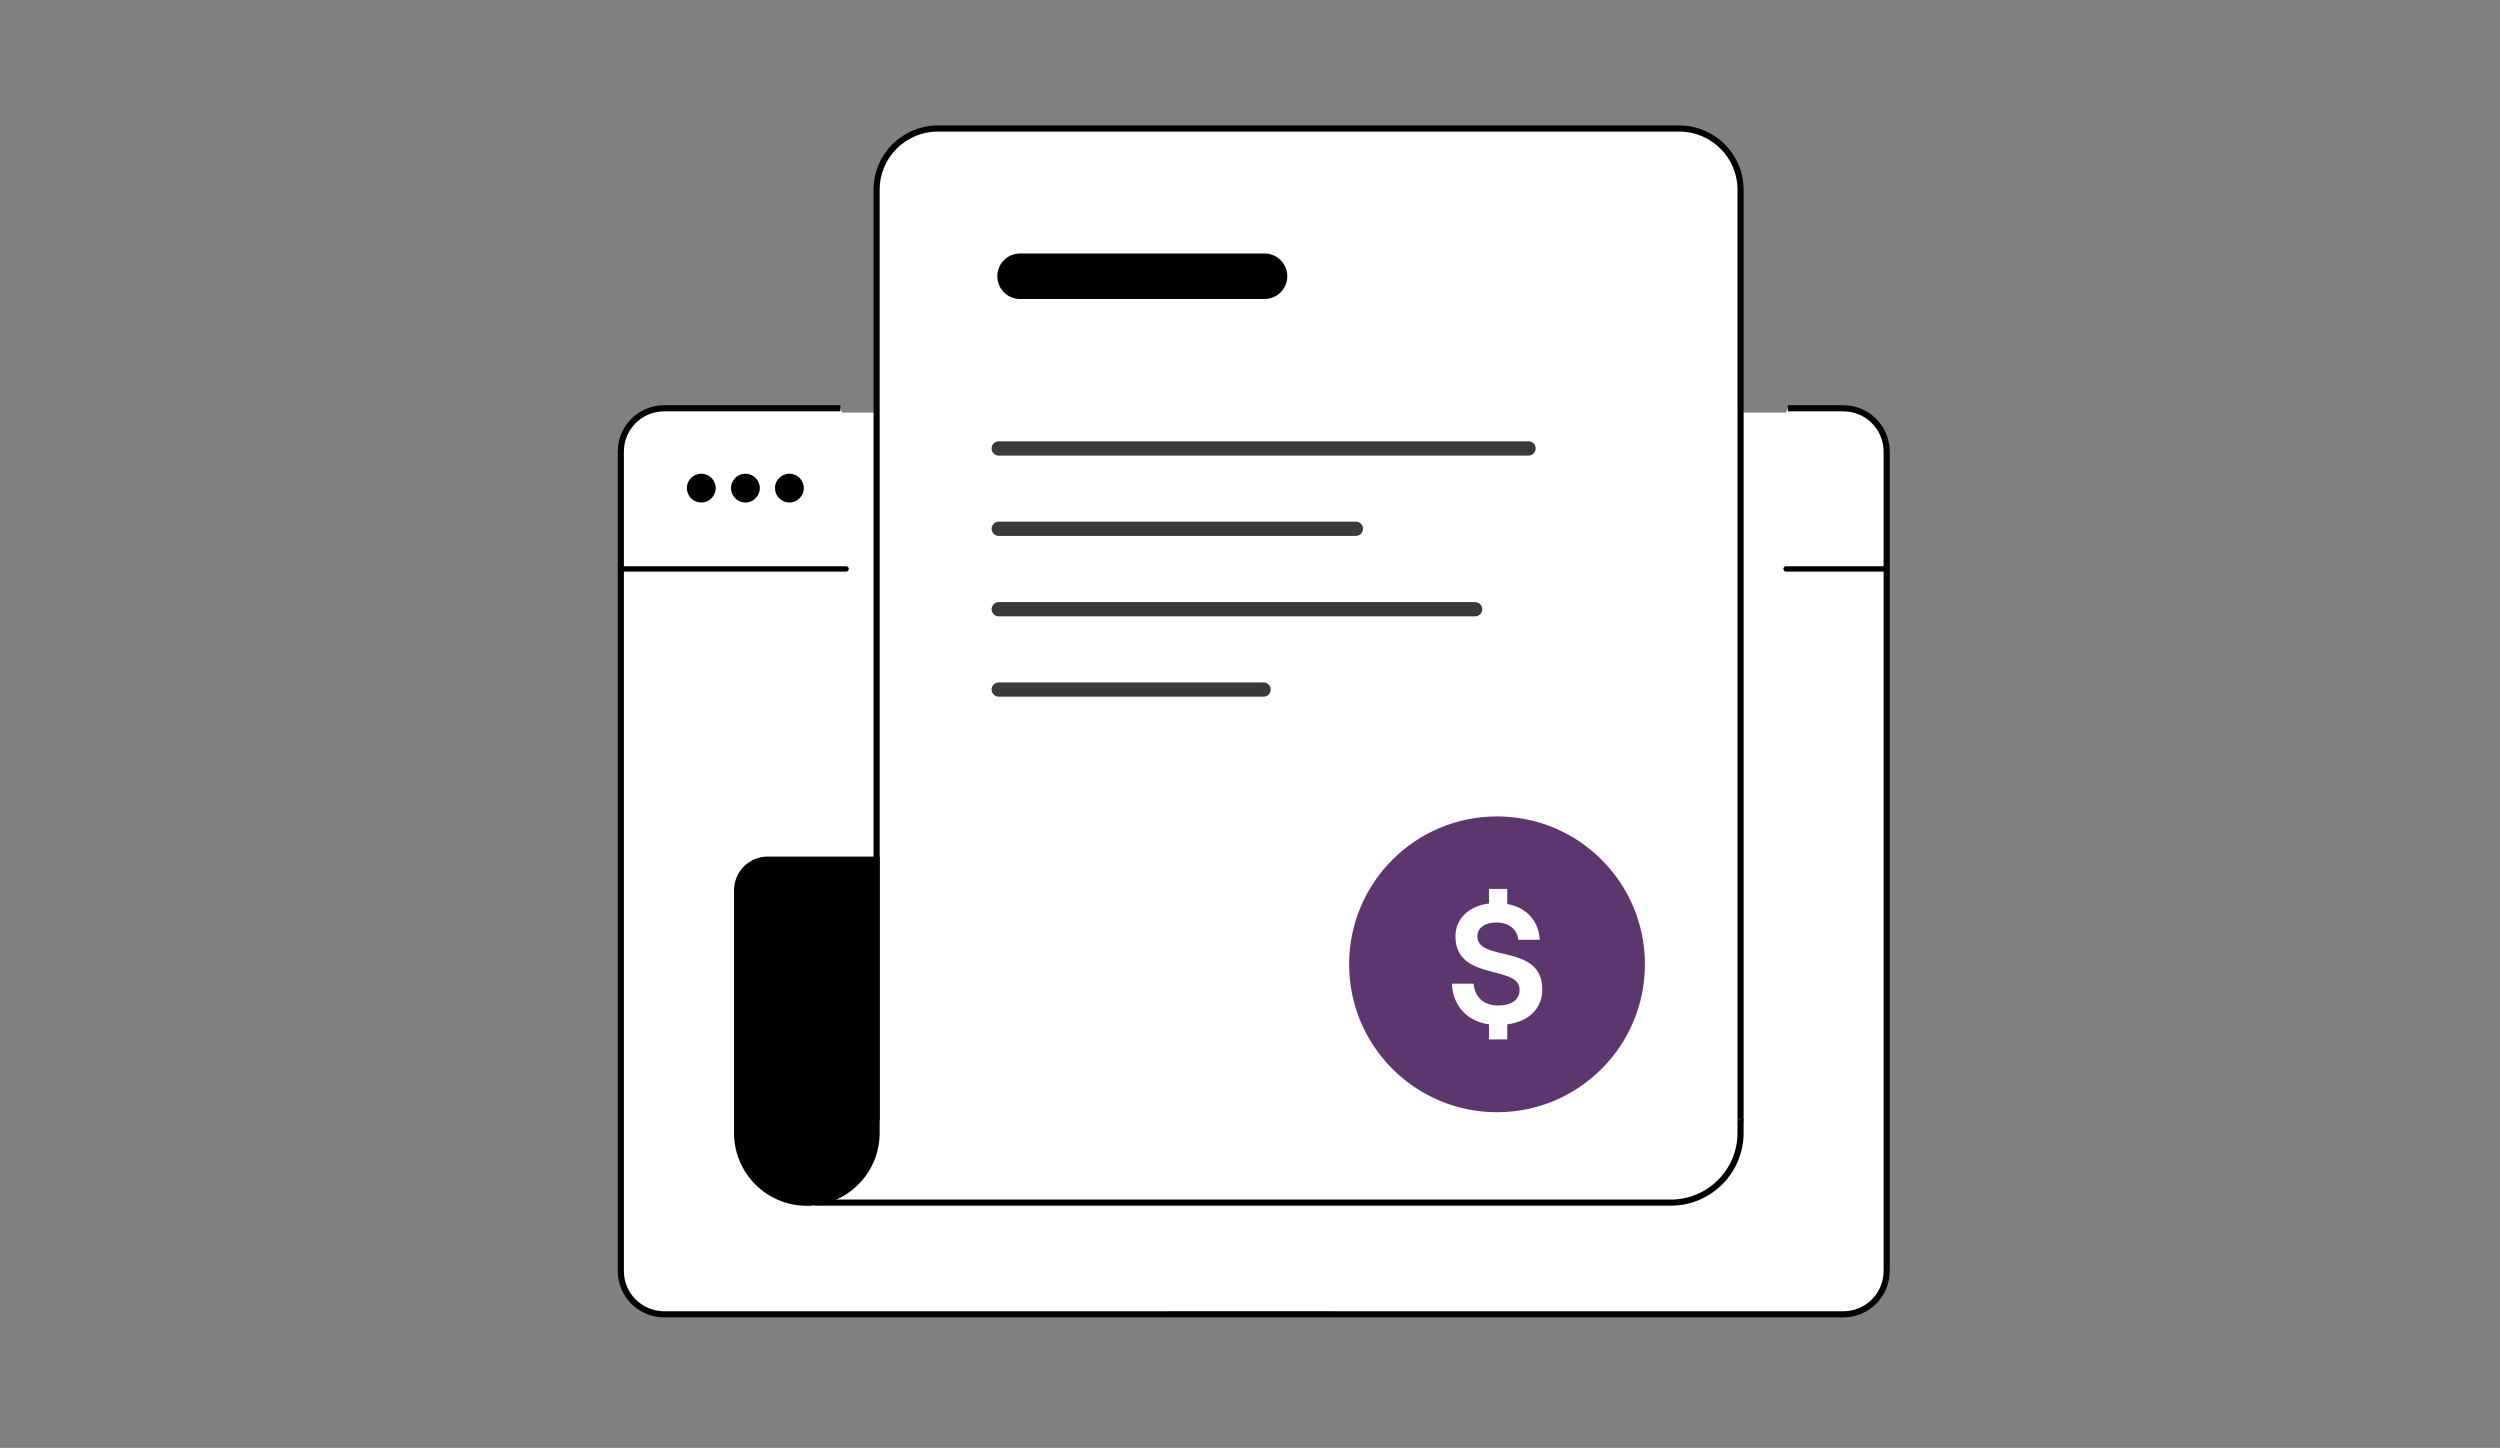 <svg width="259" height="150" viewBox="0 0 259 150" fill="none" xmlns="http://www.w3.org/2000/svg"><rect x="0" y="0" width="259" height="150" fill="#808080" stroke="none"/><g clip-path="url(#clip0_486_111)"><path d="M185.01 42.747H84.487v93.112H185.01V42.747z" fill="#fff"/><path d="M87.064 42.298H68.808c-2.483 0-4.491 2.008-4.491 4.491v84.883c0 2.483 2.008 4.491 4.491 4.491h52.296m64.117-93.865h5.746c2.484 0 4.491 2.008 4.491 4.491v84.883c0 2.483-2.007 4.491-4.491 4.491h-52.929m0 0h-16.934zm0 0h-16.934z" fill="#fff"/><path d="M87.064 42.298H68.808c-2.483 0-4.491 2.008-4.491 4.491v84.883c0 2.483 2.008 4.491 4.491 4.491H190.967c2.484 0 4.491-2.008 4.491-4.491V46.789c0-2.483-2.007-4.491-4.491-4.491h-5.746" stroke="#000" stroke-width=".634"/><path d="M64.383 58.942H87.658m107.748 0h-10.369" stroke="#000" stroke-width=".555" stroke-linecap="round"/><path d="M72.652 52.06c.824 0 1.493-.668 1.493-1.493 0-.824-.668-1.493-1.493-1.493-.824 0-1.493.668-1.493 1.493 0 .824.668 1.493 1.493 1.493zM77.223 52.06c.824 0 1.493-.668 1.493-1.493 0-.824-.668-1.493-1.493-1.493-.824 0-1.493.668-1.493 1.493 0 .824.668 1.493 1.493 1.493zM81.78 52.06c.824 0 1.493-.668 1.493-1.493 0-.824-.668-1.493-1.493-1.493-.824 0-1.493.668-1.493 1.493 0 .824.668 1.493 1.493 1.493z" fill="#000"/><path d="M180.321 116.111V19.657c0-3.501-2.84-6.34-6.341-6.34H97.155c-3.501 0-6.34 2.84-6.34 6.34v96.441" fill="#fff"/><path d="M180.321 116.111V19.657c0-3.501-2.84-6.34-6.341-6.34H97.155c-3.501 0-6.34 2.84-6.34 6.34v96.441" stroke="#000" stroke-width=".634"/><path d="M83.59 124.605c3.989 0 7.225-3.236 7.225-7.225V89.059H79.534c-1.757 0-3.17 1.427-3.17 3.17V117.38c0 3.989 3.236 7.225 7.226 7.225z" fill="#000" stroke="#000" stroke-width=".634"/><path d="M180.321 115.966v1.4c0 3.989-3.237 7.226-7.226 7.226H84.435" fill="#fff"/><path d="M180.321 115.966v1.4c0 3.989-3.237 7.226-7.226 7.226H84.435" stroke="#000" stroke-width=".634"/><path d="M131.011 26.262h-25.336c-1.298 0-2.351 1.053-2.351 2.351v.013c0 1.299 1.053 2.351 2.351 2.351h25.336c1.298 0 2.351-1.053 2.351-2.351v-.013c0-1.298-1.053-2.351-2.351-2.351z" fill="#000"/><path d="M103.469 46.459h54.885M103.469 54.781h36.999M103.469 63.116h49.35M103.469 71.438h27.436" stroke="#3A3A3A" stroke-width="1.479" stroke-linecap="round"/><path d="M155.091 115.226c8.463 0 15.323-6.86 15.323-15.322 0-8.463-6.86-15.323-15.323-15.323-8.462 0-15.323 6.86-15.323 15.323 0 8.463 6.861 15.322 15.323 15.322z" fill="#5E366F"/><path d="M159.78 102.506c0-4.822-6.723-2.774-6.723-5.509 0-.859.753-1.427 1.981-1.427 1.308 0 2.153.727 2.259 1.796h2.219c-.092-1.955-1.374-3.355-3.368-3.712v-1.559h-1.889v1.506c-2.087.264-3.474 1.572-3.474 3.395 0 4.729 6.644 2.893 6.644 5.548 0 1.097-.911 1.625-2.245 1.625-1.48 0-2.405-.885-2.523-2.259h-2.246c.106 2.299 1.572 3.897 3.844 4.214v1.559h1.889v-1.559c2.193-.277 3.632-1.612 3.632-3.619z" fill="#fff"/></g><defs><clipPath id="clip0_486_111"><path fill="#fff" transform="translate(64 13)" d="M0 0h131.775v123.48H0z"/></clipPath></defs></svg>
